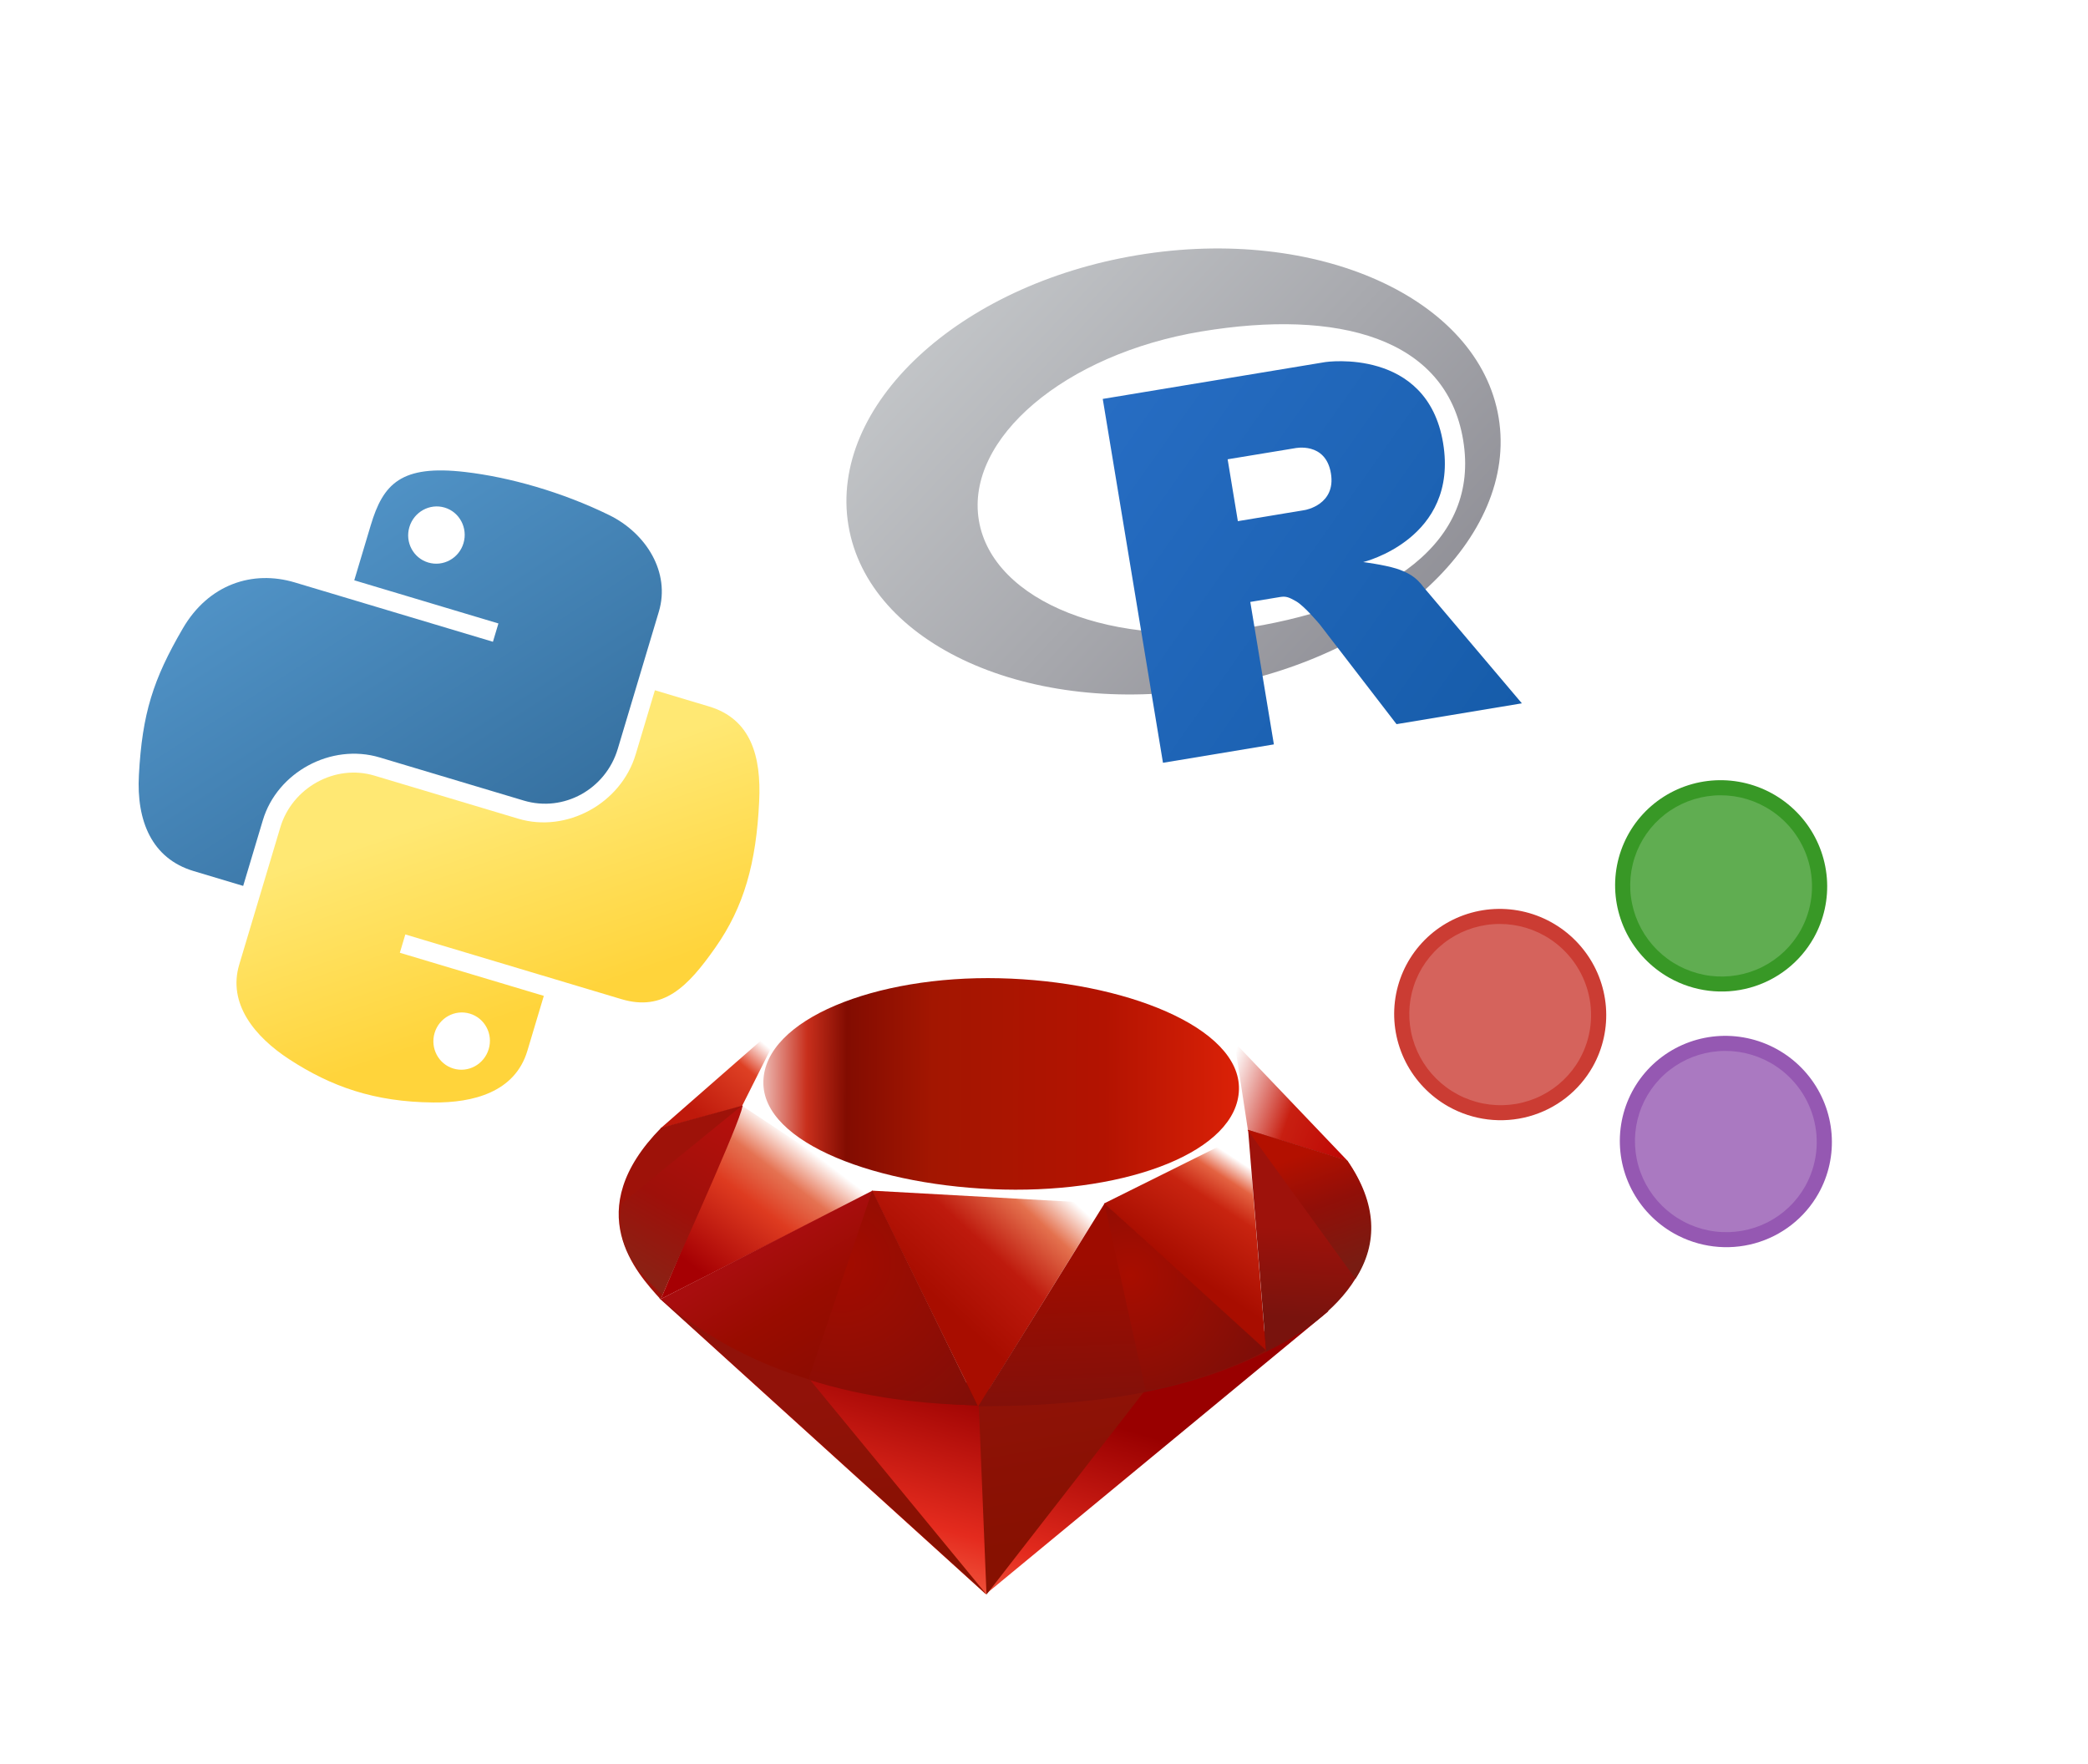 <svg width="103" height="87" viewBox="0 0 103 87" fill="none" xmlns="http://www.w3.org/2000/svg">
<g filter="url(#filter0_ddi_16353_18745)">
</g>
<g filter="url(#filter1_ddi_16353_18745)">
<path d="M26.434 17.01C25.217 16.652 24.025 16.408 22.949 16.283C19.781 15.914 18.901 16.863 18.287 18.915L17.476 21.625L24.587 23.754L24.316 24.657L14.537 21.729C12.47 21.111 10.289 21.811 9.015 24.005C7.551 26.518 7.016 28.199 6.852 31.232C6.727 33.488 7.485 35.349 9.552 35.968L11.996 36.7L12.969 33.451C13.672 31.104 16.322 29.642 18.734 30.364L25.836 32.49C27.814 33.082 29.879 31.927 30.474 29.941L32.501 23.17C33.078 21.243 31.885 19.308 30.052 18.409C28.891 17.84 27.651 17.368 26.434 17.01ZM21.936 18.038C22.67 18.258 23.088 19.047 22.863 19.797C22.64 20.544 21.859 20.968 21.125 20.748C20.387 20.528 19.971 19.745 20.195 18.998C20.419 18.249 21.199 17.818 21.936 18.038Z" fill="url(#paint0_linear_16353_18745)"/>
<path d="M32.306 27.049L31.36 30.206C30.628 32.654 27.935 34.094 25.568 33.385L18.466 31.259C16.52 30.676 14.412 31.86 13.829 33.808L11.802 40.579C11.225 42.506 12.561 44.141 14.275 45.257C16.328 46.593 18.451 47.358 21.378 47.383C23.323 47.401 25.401 46.886 26.015 44.834L26.826 42.124L19.724 39.998L19.994 39.094L30.652 42.285C32.719 42.904 33.92 41.693 35.287 39.744C36.696 37.739 37.306 35.587 37.45 32.517C37.556 30.307 37.044 28.467 34.974 27.848L32.306 27.049ZM23.177 43C23.915 43.221 24.331 44.004 24.107 44.751C23.883 45.5 23.103 45.931 22.366 45.71C21.632 45.49 21.214 44.701 21.439 43.952C21.662 43.205 22.443 42.78 23.177 43Z" fill="url(#paint1_linear_16353_18745)"/>
</g>
<g filter="url(#filter2_ddi_16353_18745)">
<path fill-rule="evenodd" clip-rule="evenodd" d="M59.657 26.929C50.8 28.396 42.828 24.806 41.852 18.912C40.876 13.018 47.265 7.05 56.123 5.584C64.98 4.117 72.952 7.707 73.928 13.601C74.903 19.495 68.514 25.462 59.657 26.929ZM59.268 9.35C52.536 10.465 47.619 14.635 48.286 18.665C48.954 22.694 54.952 25.057 61.685 23.942C68.417 22.828 73.016 19.772 72.177 14.709C71.339 9.648 66.001 8.235 59.268 9.35Z" fill="url(#paint2_linear_16353_18745)"/>
<path fill-rule="evenodd" clip-rule="evenodd" d="M67.247 20.726C67.247 20.726 68.266 20.856 68.876 21.046C69.088 21.112 69.459 21.252 69.746 21.47C70.027 21.683 70.186 21.919 70.186 21.919L75.073 27.694L68.89 28.721L65.106 23.805C65.106 23.805 64.346 22.892 63.934 22.659C63.589 22.465 63.445 22.399 63.145 22.449C62.935 22.484 61.676 22.692 61.676 22.692L62.84 29.719L57.369 30.627L54.398 12.678L65.385 10.859C65.385 10.859 70.403 10.12 71.187 14.851C71.97 19.582 67.247 20.726 67.247 20.726ZM63.872 15.11L60.559 15.656L61.063 18.708L64.376 18.158C64.376 18.158 65.91 17.899 65.654 16.352C65.393 14.773 63.872 15.11 63.872 15.11Z" fill="url(#paint3_linear_16353_18745)"/>
</g>
<g filter="url(#filter3_ddi_16353_18745)">
<path fill-rule="evenodd" clip-rule="evenodd" d="M51.308 62.199L32.515 57.03L48.627 71.637L65.546 57.666L51.308 62.199Z" fill="url(#paint4_linear_16353_18745)"/>
<path fill-rule="evenodd" clip-rule="evenodd" d="M48.664 71.654L56.642 61.382L48.286 62.376L48.664 71.654Z" fill="url(#paint5_linear_16353_18745)"/>
<path fill-rule="evenodd" clip-rule="evenodd" d="M48.681 71.672L39.976 61.087L32.587 57.064L48.681 71.672Z" fill="url(#paint6_linear_16353_18745)"/>
<path fill-rule="evenodd" clip-rule="evenodd" d="M32.597 57.08L43.019 51.782L36.653 47.486L32.597 57.08Z" fill="url(#paint7_linear_16353_18745)"/>
<path fill-rule="evenodd" clip-rule="evenodd" d="M48.259 62.401L54.941 51.605L42.636 50.976L48.259 62.401Z" fill="url(#paint8_linear_16353_18745)"/>
<path fill-rule="evenodd" clip-rule="evenodd" d="M62.453 59.655L61.557 48.722L54.408 52.324L62.453 59.655Z" fill="url(#paint9_linear_16353_18745)"/>
<path fill-rule="evenodd" clip-rule="evenodd" d="M66.478 50.264L61.022 48.58L60.851 44.368L66.478 50.264Z" fill="url(#paint10_linear_16353_18745)"/>
<path fill-rule="evenodd" clip-rule="evenodd" d="M32.58 48.664L36.782 47.524L38.883 43.149L32.58 48.664Z" fill="url(#paint11_linear_16353_18745)"/>
<path fill-rule="evenodd" clip-rule="evenodd" d="M38.908 42.969L36.61 47.548L42.941 51.728L54.461 52.366L61.572 48.828L60.878 44.286L54.728 41.345C51.984 41.193 46.61 40.95 46.462 40.897C46.315 40.846 41.303 42.286 38.908 42.969Z" fill="white"/>
<path fill-rule="evenodd" clip-rule="evenodd" d="M49.311 41.255C55.449 41.397 61.187 43.674 61.117 46.737C61.044 49.799 55.649 51.821 49.512 51.678C43.375 51.536 37.583 49.407 37.656 46.345C37.726 43.282 43.174 41.112 49.311 41.255Z" fill="url(#paint12_linear_16353_18745)"/>
<path fill-rule="evenodd" clip-rule="evenodd" d="M32.6 57.078L43.03 51.736L48.23 62.342C42.662 62.059 37.202 61.038 32.6 57.078Z" fill="url(#paint13_linear_16353_18745)"/>
<path fill-rule="evenodd" clip-rule="evenodd" d="M54.487 52.362L48.252 62.374C53.181 62.344 58.062 61.877 62.52 59.657L54.487 52.362Z" fill="url(#paint14_linear_16353_18745)"/>
<path fill-rule="evenodd" clip-rule="evenodd" d="M62.457 59.676C65.771 58.089 69.559 54.812 66.448 50.242L61.568 48.736L62.457 59.676Z" fill="url(#paint15_linear_16353_18745)"/>
<path fill-rule="evenodd" clip-rule="evenodd" d="M32.616 48.63C28.581 52.737 31.4 55.788 32.592 57.097L36.63 47.535L32.616 48.63Z" fill="#9E1209"/>
<path fill-rule="evenodd" clip-rule="evenodd" d="M54.485 52.387C55.141 55.379 56.469 61.404 56.501 61.521C56.548 61.706 60.627 60.697 62.44 59.613L54.486 52.386L54.485 52.387Z" fill="url(#paint16_radial_16353_18745)"/>
<path fill-rule="evenodd" clip-rule="evenodd" d="M43.027 51.732L39.876 61.052C42.779 61.973 45.507 62.256 48.204 62.324L43.027 51.732Z" fill="url(#paint17_radial_16353_18745)"/>
<path fill-rule="evenodd" clip-rule="evenodd" d="M36.608 47.531L30.663 52.367C30.312 54.386 31.361 55.684 32.667 56.853C34.056 53.761 36.834 47.582 36.608 47.531Z" fill="url(#paint18_linear_16353_18745)"/>
<path fill-rule="evenodd" clip-rule="evenodd" d="M61.536 48.729L66.866 56.083C67.997 54.326 67.92 52.354 66.473 50.26L61.536 48.729Z" fill="url(#paint19_linear_16353_18745)"/>
</g>
<g filter="url(#filter4_ddi_16353_18745)">
<path d="M71.633 47.262C73.975 48.579 76.935 47.761 78.245 45.434C79.554 43.106 78.717 40.152 76.374 38.834C74.032 37.516 71.072 38.335 69.763 40.662C68.454 42.989 69.291 45.944 71.633 47.262Z" fill="#D5635C"/>
<path d="M71.452 47.584C70.549 47.076 69.816 46.313 69.345 45.392C68.875 44.471 68.689 43.434 68.809 42.41C68.93 41.387 69.353 40.424 70.024 39.643C70.695 38.862 71.585 38.298 72.581 38.023C73.576 37.748 74.633 37.773 75.617 38.096C76.601 38.42 77.468 39.026 78.109 39.839C78.751 40.651 79.137 41.634 79.219 42.663C79.3 43.691 79.075 44.719 78.57 45.616C77.892 46.818 76.762 47.7 75.427 48.069C74.093 48.438 72.663 48.264 71.452 47.584ZM76.193 39.157C75.418 38.721 74.533 38.524 73.649 38.589C72.764 38.654 71.921 38.979 71.225 39.523C70.528 40.068 70.011 40.806 69.737 41.646C69.464 42.485 69.447 43.388 69.688 44.24C69.93 45.093 70.419 45.856 71.094 46.433C71.769 47.01 72.599 47.376 73.481 47.484C74.362 47.592 75.254 47.438 76.044 47.04C76.834 46.642 77.487 46.019 77.919 45.25C78.498 44.218 78.641 42.997 78.318 41.855C77.994 40.713 77.23 39.742 76.193 39.157Z" fill="#CB3C33"/>
<path d="M82.533 40.913C84.875 42.23 87.835 41.412 89.144 39.084C90.454 36.757 89.616 33.802 87.274 32.485C84.932 31.167 81.972 31.985 80.663 34.313C79.353 36.64 80.191 39.595 82.533 40.913Z" fill="#60AD51"/>
<path d="M82.351 41.235C81.448 40.727 80.715 39.965 80.245 39.044C79.774 38.123 79.588 37.085 79.708 36.062C79.829 35.038 80.252 34.075 80.923 33.294C81.595 32.513 82.484 31.95 83.48 31.674C84.475 31.399 85.532 31.425 86.516 31.748C87.5 32.071 88.368 32.678 89.009 33.49C89.65 34.303 90.036 35.286 90.118 36.314C90.2 37.342 89.974 38.37 89.469 39.267C88.791 40.469 87.661 41.352 86.326 41.721C84.992 42.09 83.562 41.915 82.351 41.235ZM87.091 32.81C86.317 32.374 85.432 32.176 84.547 32.242C83.663 32.307 82.819 32.632 82.123 33.176C81.427 33.721 80.909 34.459 80.636 35.299C80.362 36.138 80.345 37.041 80.587 37.893C80.828 38.745 81.317 39.508 81.992 40.086C82.667 40.663 83.498 41.029 84.379 41.137C85.26 41.245 86.152 41.091 86.942 40.693C87.732 40.295 88.385 39.672 88.818 38.903C89.397 37.871 89.54 36.65 89.217 35.507C88.893 34.365 88.129 33.395 87.091 32.81Z" fill="#389826"/>
<path d="M82.765 53.525C85.107 54.842 88.067 54.024 89.377 51.697C90.686 49.369 89.849 46.414 87.506 45.097C85.164 43.779 82.204 44.597 80.895 46.925C79.586 49.252 80.423 52.207 82.765 53.525Z" fill="#AA79C1"/>
<path d="M82.584 53.847C81.681 53.339 80.948 52.576 80.477 51.655C80.007 50.734 79.82 49.696 79.941 48.673C80.062 47.649 80.485 46.686 81.156 45.905C81.828 45.124 82.717 44.561 83.713 44.285C84.708 44.01 85.765 44.036 86.749 44.359C87.733 44.683 88.601 45.289 89.242 46.102C89.883 46.915 90.269 47.898 90.35 48.926C90.432 49.954 90.207 50.982 89.701 51.879C89.023 53.081 87.893 53.963 86.559 54.332C85.225 54.701 83.795 54.526 82.584 53.847ZM87.325 45.42C86.55 44.984 85.665 44.786 84.781 44.852C83.896 44.917 83.053 45.242 82.357 45.786C81.66 46.33 81.143 47.069 80.869 47.909C80.596 48.748 80.579 49.651 80.82 50.503C81.062 51.355 81.551 52.118 82.226 52.696C82.901 53.273 83.731 53.639 84.612 53.747C85.493 53.855 86.385 53.7 87.176 53.303C87.966 52.905 88.618 52.282 89.051 51.513C89.63 50.48 89.773 49.26 89.45 48.117C89.126 46.975 88.362 46.005 87.325 45.42Z" fill="#9558B2"/>
</g>
<defs>
<filter id="filter0_ddi_16353_18745" x="27" y="72.646" width="47" height="47" filterUnits="userSpaceOnUse" color-interpolation-filters="sRGB">
<feFlood flood-opacity="0" result="BackgroundImageFix"/>
<feColorMatrix in="SourceAlpha" type="matrix" values="0 0 0 0 0 0 0 0 0 0 0 0 0 0 0 0 0 0 127 0" result="hardAlpha"/>
<feOffset dy="-1"/>
<feGaussianBlur stdDeviation="5"/>
<feComposite in2="hardAlpha" operator="out"/>
<feColorMatrix type="matrix" values="0 0 0 0 0.563 0 0 0 0 0.548 0 0 0 0 1 0 0 0 0.81 0"/>
<feBlend mode="normal" in2="BackgroundImageFix" result="effect1_dropShadow_16353_18745"/>
<feColorMatrix in="SourceAlpha" type="matrix" values="0 0 0 0 0 0 0 0 0 0 0 0 0 0 0 0 0 0 127 0" result="hardAlpha"/>
<feOffset dy="4"/>
<feGaussianBlur stdDeviation="2"/>
<feComposite in2="hardAlpha" operator="out"/>
<feColorMatrix type="matrix" values="0 0 0 0 0 0 0 0 0 0 0 0 0 0 0 0 0 0 0.25 0"/>
<feBlend mode="normal" in2="effect1_dropShadow_16353_18745" result="effect2_dropShadow_16353_18745"/>
<feBlend mode="normal" in="SourceGraphic" in2="effect2_dropShadow_16353_18745" result="shape"/>
<feColorMatrix in="SourceAlpha" type="matrix" values="0 0 0 0 0 0 0 0 0 0 0 0 0 0 0 0 0 0 127 0" result="hardAlpha"/>
<feOffset dy="4"/>
<feGaussianBlur stdDeviation="2"/>
<feComposite in2="hardAlpha" operator="arithmetic" k2="-1" k3="1"/>
<feColorMatrix type="matrix" values="0 0 0 0 1 0 0 0 0 1 0 0 0 0 1 0 0 0 0.52 0"/>
<feBlend mode="normal" in2="shape" result="effect3_innerShadow_16353_18745"/>
</filter>
<filter id="filter1_ddi_16353_18745" x="-15" y="-6" width="74.358" height="74.357" filterUnits="userSpaceOnUse" color-interpolation-filters="sRGB">
<feFlood flood-opacity="0" result="BackgroundImageFix"/>
<feColorMatrix in="SourceAlpha" type="matrix" values="0 0 0 0 0 0 0 0 0 0 0 0 0 0 0 0 0 0 127 0" result="hardAlpha"/>
<feOffset dy="-1"/>
<feGaussianBlur stdDeviation="5"/>
<feComposite in2="hardAlpha" operator="out"/>
<feColorMatrix type="matrix" values="0 0 0 0 0.563 0 0 0 0 0.548 0 0 0 0 1 0 0 0 0.81 0"/>
<feBlend mode="normal" in2="BackgroundImageFix" result="effect1_dropShadow_16353_18745"/>
<feColorMatrix in="SourceAlpha" type="matrix" values="0 0 0 0 0 0 0 0 0 0 0 0 0 0 0 0 0 0 127 0" result="hardAlpha"/>
<feOffset dy="4"/>
<feGaussianBlur stdDeviation="2"/>
<feComposite in2="hardAlpha" operator="out"/>
<feColorMatrix type="matrix" values="0 0 0 0 0 0 0 0 0 0 0 0 0 0 0 0 0 0 0.25 0"/>
<feBlend mode="normal" in2="effect1_dropShadow_16353_18745" result="effect2_dropShadow_16353_18745"/>
<feBlend mode="normal" in="SourceGraphic" in2="effect2_dropShadow_16353_18745" result="shape"/>
<feColorMatrix in="SourceAlpha" type="matrix" values="0 0 0 0 0 0 0 0 0 0 0 0 0 0 0 0 0 0 127 0" result="hardAlpha"/>
<feOffset dy="4"/>
<feGaussianBlur stdDeviation="2"/>
<feComposite in2="hardAlpha" operator="arithmetic" k2="-1" k3="1"/>
<feColorMatrix type="matrix" values="0 0 0 0 1 0 0 0 0 1 0 0 0 0 1 0 0 0 0.52 0"/>
<feBlend mode="normal" in2="shape" result="effect3_innerShadow_16353_18745"/>
</filter>
<filter id="filter2_ddi_16353_18745" x="22" y="-19.216" width="72.425" height="72.186" filterUnits="userSpaceOnUse" color-interpolation-filters="sRGB">
<feFlood flood-opacity="0" result="BackgroundImageFix"/>
<feColorMatrix in="SourceAlpha" type="matrix" values="0 0 0 0 0 0 0 0 0 0 0 0 0 0 0 0 0 0 127 0" result="hardAlpha"/>
<feOffset dy="-1"/>
<feGaussianBlur stdDeviation="5"/>
<feComposite in2="hardAlpha" operator="out"/>
<feColorMatrix type="matrix" values="0 0 0 0 0.563 0 0 0 0 0.548 0 0 0 0 1 0 0 0 0.81 0"/>
<feBlend mode="normal" in2="BackgroundImageFix" result="effect1_dropShadow_16353_18745"/>
<feColorMatrix in="SourceAlpha" type="matrix" values="0 0 0 0 0 0 0 0 0 0 0 0 0 0 0 0 0 0 127 0" result="hardAlpha"/>
<feOffset dy="4"/>
<feGaussianBlur stdDeviation="2"/>
<feComposite in2="hardAlpha" operator="out"/>
<feColorMatrix type="matrix" values="0 0 0 0 0 0 0 0 0 0 0 0 0 0 0 0 0 0 0.25 0"/>
<feBlend mode="normal" in2="effect1_dropShadow_16353_18745" result="effect2_dropShadow_16353_18745"/>
<feBlend mode="normal" in="SourceGraphic" in2="effect2_dropShadow_16353_18745" result="shape"/>
<feColorMatrix in="SourceAlpha" type="matrix" values="0 0 0 0 0 0 0 0 0 0 0 0 0 0 0 0 0 0 127 0" result="hardAlpha"/>
<feOffset dy="4"/>
<feGaussianBlur stdDeviation="2"/>
<feComposite in2="hardAlpha" operator="arithmetic" k2="-1" k3="1"/>
<feColorMatrix type="matrix" values="0 0 0 0 1 0 0 0 0 1 0 0 0 0 1 0 0 0 0.52 0"/>
<feBlend mode="normal" in2="shape" result="effect3_innerShadow_16353_18745"/>
</filter>
<filter id="filter3_ddi_16353_18745" x="18" y="21" width="62.23" height="62.23" filterUnits="userSpaceOnUse" color-interpolation-filters="sRGB">
<feFlood flood-opacity="0" result="BackgroundImageFix"/>
<feColorMatrix in="SourceAlpha" type="matrix" values="0 0 0 0 0 0 0 0 0 0 0 0 0 0 0 0 0 0 127 0" result="hardAlpha"/>
<feOffset dy="-1"/>
<feGaussianBlur stdDeviation="5"/>
<feComposite in2="hardAlpha" operator="out"/>
<feColorMatrix type="matrix" values="0 0 0 0 0.563 0 0 0 0 0.548 0 0 0 0 1 0 0 0 0.81 0"/>
<feBlend mode="normal" in2="BackgroundImageFix" result="effect1_dropShadow_16353_18745"/>
<feColorMatrix in="SourceAlpha" type="matrix" values="0 0 0 0 0 0 0 0 0 0 0 0 0 0 0 0 0 0 127 0" result="hardAlpha"/>
<feOffset dy="4"/>
<feGaussianBlur stdDeviation="2"/>
<feComposite in2="hardAlpha" operator="out"/>
<feColorMatrix type="matrix" values="0 0 0 0 0 0 0 0 0 0 0 0 0 0 0 0 0 0 0.25 0"/>
<feBlend mode="normal" in2="effect1_dropShadow_16353_18745" result="effect2_dropShadow_16353_18745"/>
<feBlend mode="normal" in="SourceGraphic" in2="effect2_dropShadow_16353_18745" result="shape"/>
<feColorMatrix in="SourceAlpha" type="matrix" values="0 0 0 0 0 0 0 0 0 0 0 0 0 0 0 0 0 0 127 0" result="hardAlpha"/>
<feOffset dy="4"/>
<feGaussianBlur stdDeviation="2"/>
<feComposite in2="hardAlpha" operator="arithmetic" k2="-1" k3="1"/>
<feColorMatrix type="matrix" values="0 0 0 0 1 0 0 0 0 1 0 0 0 0 1 0 0 0 0.52 0"/>
<feBlend mode="normal" in2="shape" result="effect3_innerShadow_16353_18745"/>
</filter>
<filter id="filter4_ddi_16353_18745" x="51.58" y="10.125" width="60.856" height="60.783" filterUnits="userSpaceOnUse" color-interpolation-filters="sRGB">
<feFlood flood-opacity="0" result="BackgroundImageFix"/>
<feColorMatrix in="SourceAlpha" type="matrix" values="0 0 0 0 0 0 0 0 0 0 0 0 0 0 0 0 0 0 127 0" result="hardAlpha"/>
<feOffset dy="-1"/>
<feGaussianBlur stdDeviation="5"/>
<feComposite in2="hardAlpha" operator="out"/>
<feColorMatrix type="matrix" values="0 0 0 0 0.563 0 0 0 0 0.548 0 0 0 0 1 0 0 0 0.81 0"/>
<feBlend mode="normal" in2="BackgroundImageFix" result="effect1_dropShadow_16353_18745"/>
<feColorMatrix in="SourceAlpha" type="matrix" values="0 0 0 0 0 0 0 0 0 0 0 0 0 0 0 0 0 0 127 0" result="hardAlpha"/>
<feOffset dy="4"/>
<feGaussianBlur stdDeviation="2"/>
<feComposite in2="hardAlpha" operator="out"/>
<feColorMatrix type="matrix" values="0 0 0 0 0 0 0 0 0 0 0 0 0 0 0 0 0 0 0.25 0"/>
<feBlend mode="normal" in2="effect1_dropShadow_16353_18745" result="effect2_dropShadow_16353_18745"/>
<feBlend mode="normal" in="SourceGraphic" in2="effect2_dropShadow_16353_18745" result="shape"/>
<feColorMatrix in="SourceAlpha" type="matrix" values="0 0 0 0 0 0 0 0 0 0 0 0 0 0 0 0 0 0 127 0" result="hardAlpha"/>
<feOffset dy="4"/>
<feGaussianBlur stdDeviation="2"/>
<feComposite in2="hardAlpha" operator="arithmetic" k2="-1" k3="1"/>
<feColorMatrix type="matrix" values="0 0 0 0 1 0 0 0 0 1 0 0 0 0 1 0 0 0 0.52 0"/>
<feBlend mode="normal" in2="shape" result="effect3_innerShadow_16353_18745"/>
</filter>
<linearGradient id="paint0_linear_16353_18745" x1="11.869" y1="12.649" x2="28.393" y2="38.157" gradientUnits="userSpaceOnUse">
<stop stop-color="#5A9FD4"/>
<stop offset="1" stop-color="#306998"/>
</linearGradient>
<linearGradient id="paint1_linear_16353_18745" x1="22.67" y1="44.072" x2="19.256" y2="34.068" gradientUnits="userSpaceOnUse">
<stop stop-color="#FFD43B"/>
<stop offset="1" stop-color="#FFE873"/>
</linearGradient>
<linearGradient id="paint2_linear_16353_18745" x1="40.085" y1="8.239" x2="68.944" y2="35.281" gradientUnits="userSpaceOnUse">
<stop stop-color="#CBCED0"/>
<stop offset="1" stop-color="#84838B"/>
</linearGradient>
<linearGradient id="paint3_linear_16353_18745" x1="54.398" y1="12.678" x2="75.277" y2="27.409" gradientUnits="userSpaceOnUse">
<stop stop-color="#276DC3"/>
<stop offset="1" stop-color="#165CAA"/>
</linearGradient>
<linearGradient id="paint4_linear_16353_18745" x1="44.338" y1="73.144" x2="47.916" y2="61.1" gradientUnits="userSpaceOnUse">
<stop stop-color="#FB7655"/>
<stop offset="0.41" stop-color="#E42B1E"/>
<stop offset="0.99" stop-color="#990000"/>
<stop offset="1" stop-color="#990000"/>
</linearGradient>
<linearGradient id="paint5_linear_16353_18745" x1="53.092" y1="68.995" x2="51.414" y2="59.532" gradientUnits="userSpaceOnUse">
<stop stop-color="#871101"/>
<stop offset="0.99" stop-color="#911209"/>
<stop offset="1" stop-color="#911209"/>
</linearGradient>
<linearGradient id="paint6_linear_16353_18745" x1="41.809" y1="70.996" x2="40.132" y2="61.534" gradientUnits="userSpaceOnUse">
<stop stop-color="#871101"/>
<stop offset="0.99" stop-color="#911209"/>
<stop offset="1" stop-color="#911209"/>
</linearGradient>
<linearGradient id="paint7_linear_16353_18745" x1="39.832" y1="49.639" x2="34.9" y2="56.107" gradientUnits="userSpaceOnUse">
<stop stop-color="white"/>
<stop offset="0.23" stop-color="#E57252"/>
<stop offset="0.46" stop-color="#DE3B20"/>
<stop offset="0.99" stop-color="#A60003"/>
<stop offset="1" stop-color="#A60003"/>
</linearGradient>
<linearGradient id="paint8_linear_16353_18745" x1="51.142" y1="50.56" x2="45.548" y2="56.58" gradientUnits="userSpaceOnUse">
<stop stop-color="white"/>
<stop offset="0.23" stop-color="#E4714E"/>
<stop offset="0.56" stop-color="#BE1A0D"/>
<stop offset="0.99" stop-color="#A80D00"/>
<stop offset="1" stop-color="#A80D00"/>
</linearGradient>
<linearGradient id="paint9_linear_16353_18745" x1="61.843" y1="50.737" x2="58.554" y2="55.8" gradientUnits="userSpaceOnUse">
<stop stop-color="white"/>
<stop offset="0.18" stop-color="#E46342"/>
<stop offset="0.4" stop-color="#C82410"/>
<stop offset="0.99" stop-color="#A80D00"/>
<stop offset="1" stop-color="#A80D00"/>
</linearGradient>
<linearGradient id="paint10_linear_16353_18745" x1="60.444" y1="46.3" x2="66.641" y2="48.495" gradientUnits="userSpaceOnUse">
<stop stop-color="white"/>
<stop offset="0.54" stop-color="#C81F11"/>
<stop offset="0.99" stop-color="#BF0905"/>
<stop offset="1" stop-color="#BF0905"/>
</linearGradient>
<linearGradient id="paint11_linear_16353_18745" x1="37.733" y1="44.504" x2="34.579" y2="48.214" gradientUnits="userSpaceOnUse">
<stop stop-color="white"/>
<stop offset="0.31" stop-color="#DE4024"/>
<stop offset="0.99" stop-color="#BF190B"/>
<stop offset="1" stop-color="#BF190B"/>
</linearGradient>
<linearGradient id="paint12_linear_16353_18745" x1="30.992" y1="46.377" x2="63.623" y2="46.537" gradientUnits="userSpaceOnUse">
<stop stop-color="#BD0012"/>
<stop offset="0.07" stop-color="white"/>
<stop offset="0.17" stop-color="white"/>
<stop offset="0.27" stop-color="#C82F1C"/>
<stop offset="0.33" stop-color="#820C01"/>
<stop offset="0.46" stop-color="#A31601"/>
<stop offset="0.72" stop-color="#B31301"/>
<stop offset="0.99" stop-color="#E82609"/>
<stop offset="1" stop-color="#E82609"/>
</linearGradient>
<linearGradient id="paint13_linear_16353_18745" x1="41.38" y1="60.567" x2="37.845" y2="54.458" gradientUnits="userSpaceOnUse">
<stop stop-color="#8C0C01"/>
<stop offset="0.54" stop-color="#990C00"/>
<stop offset="0.99" stop-color="#A80D0E"/>
<stop offset="1" stop-color="#A80D0E"/>
</linearGradient>
<linearGradient id="paint14_linear_16353_18745" x1="55.469" y1="63.338" x2="55.177" y2="55.169" gradientUnits="userSpaceOnUse">
<stop stop-color="#7E110B"/>
<stop offset="0.99" stop-color="#9E0C00"/>
<stop offset="1" stop-color="#9E0C00"/>
</linearGradient>
<linearGradient id="paint15_linear_16353_18745" x1="64.231" y1="58.005" x2="64.463" y2="53.572" gradientUnits="userSpaceOnUse">
<stop stop-color="#79130D"/>
<stop offset="0.99" stop-color="#9E120B"/>
<stop offset="1" stop-color="#9E120B"/>
</linearGradient>
<radialGradient id="paint16_radial_16353_18745" cx="0" cy="0" r="1" gradientUnits="userSpaceOnUse" gradientTransform="translate(55.759 55.924) rotate(46.077) scale(7.46 7.46)">
<stop stop-color="#A80D00"/>
<stop offset="0.99" stop-color="#7E0E08"/>
<stop offset="1" stop-color="#7E0E08"/>
</radialGradient>
<radialGradient id="paint17_radial_16353_18745" cx="0" cy="0" r="1" gradientUnits="userSpaceOnUse" gradientTransform="translate(41.511 55.302) rotate(46.077) scale(9.917 9.917)">
<stop stop-color="#A30C00"/>
<stop offset="0.99" stop-color="#800E08"/>
<stop offset="1" stop-color="#800E08"/>
</radialGradient>
<linearGradient id="paint18_linear_16353_18745" x1="31.133" y1="55.544" x2="35.458" y2="47.947" gradientUnits="userSpaceOnUse">
<stop stop-color="#8B2114"/>
<stop offset="0.43" stop-color="#9E100A"/>
<stop offset="0.99" stop-color="#B3100C"/>
<stop offset="1" stop-color="#B3100C"/>
</linearGradient>
<linearGradient id="paint19_linear_16353_18745" x1="64.295" y1="49.926" x2="66.376" y2="55.613" gradientUnits="userSpaceOnUse">
<stop stop-color="#B31000"/>
<stop offset="0.44" stop-color="#910F08"/>
<stop offset="0.99" stop-color="#791C12"/>
<stop offset="1" stop-color="#791C12"/>
</linearGradient>
</defs>
</svg>
